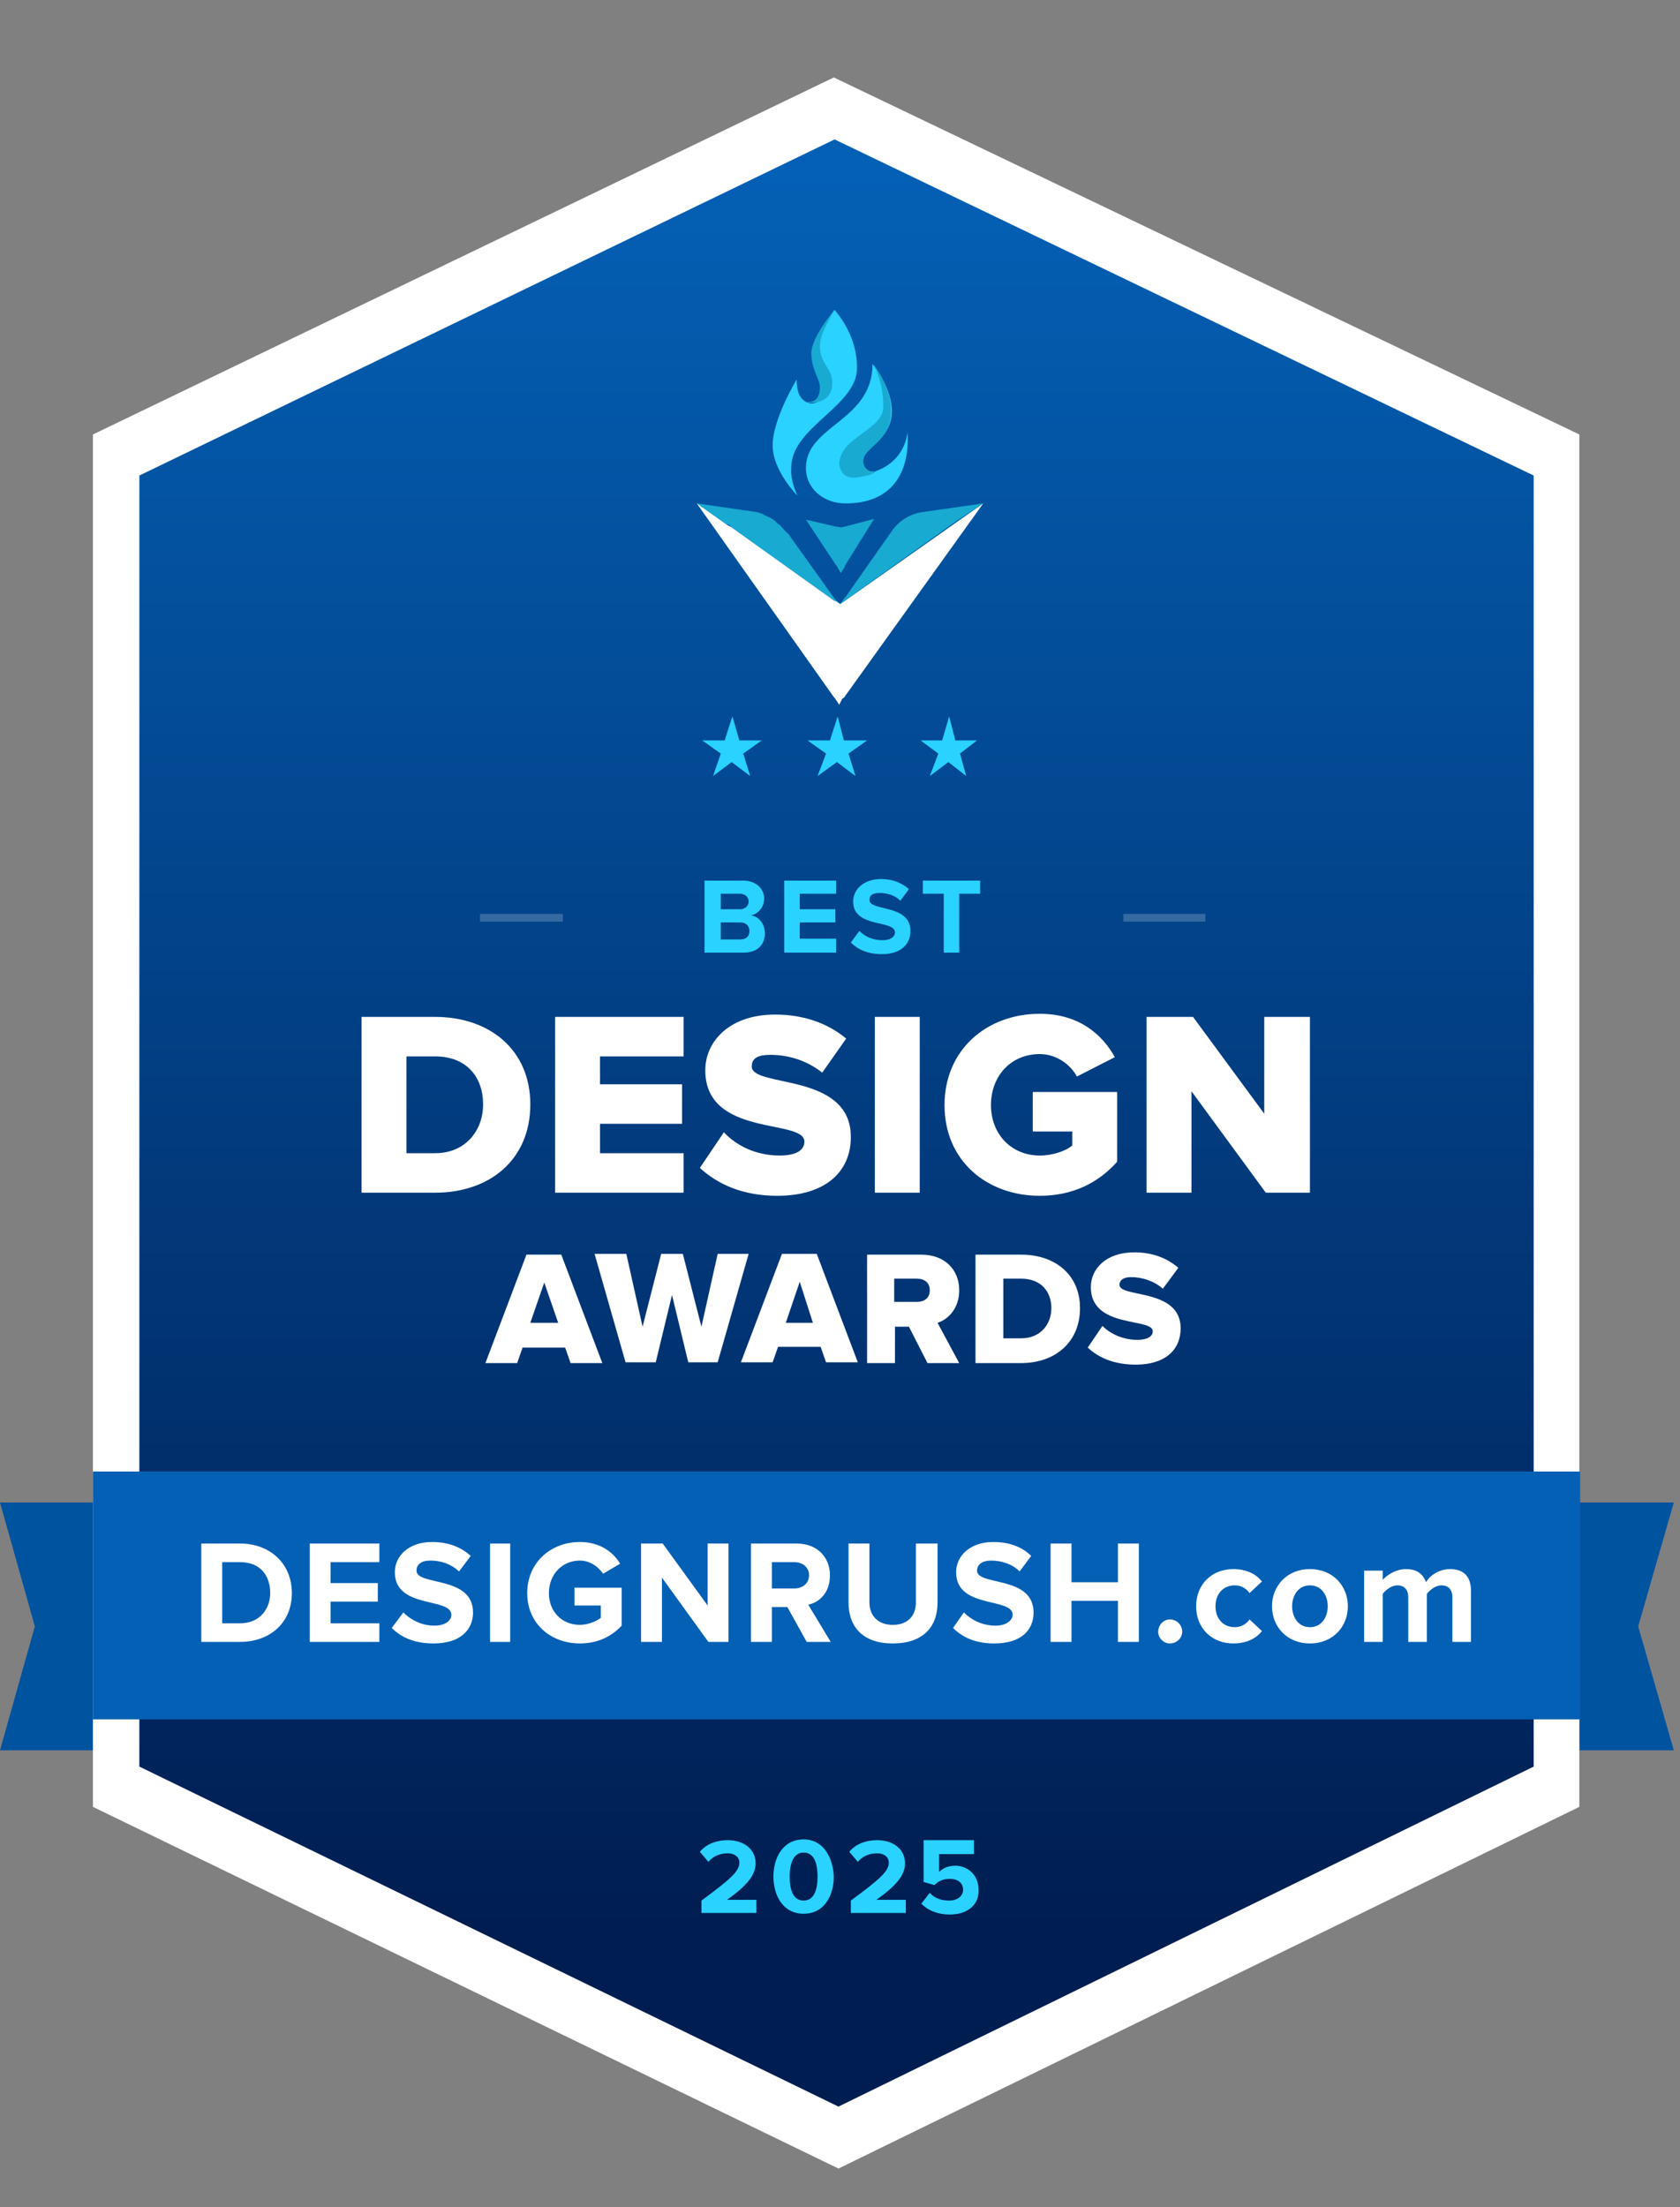 <svg xmlns="http://www.w3.org/2000/svg" viewBox="0 0 217 285" width="217" height="285"><rect x="0" y="0" width="217" height="285" fill="#808080" stroke="none"/><title>New Project</title><defs><linearGradient id="g1" x2="1" gradientUnits="userSpaceOnUse" gradientTransform="matrix(0,223.137,-158.241,0,108.064,24.172)"><stop offset="0" stop-color="#0460b5"></stop><stop offset="1" stop-color="#001d51"></stop></linearGradient><linearGradient id="g2" x2="1" gradientUnits="userSpaceOnUse" gradientTransform="matrix(0,-13.755,19.575,0,108.5,91.077)"><stop offset="1" stop-color="#ffffff"></stop></linearGradient></defs><style>		.s0 { fill: #00539f } 		.s1 { fill: #ffffff } 		.s2 { fill: url(#g1) } 		.s3 { fill: #2ad2ff } 		.s4 { fill: #18aad1 } 		.s5 { fill: url(#g2) } 		.s6 { fill: #0460b5 } 		.s7 { opacity: .2;fill: #ffffff } 	</style><g id="Folder 1"><path class="s0" d="m12.3 194h-12.3l4.5 16-4.5 16h12.2l0.1-17.5z"></path><path class="s0" d="m204 194h12.2l-4.6 16 4.6 16h-12.2v-17.5z"></path><g><path class="s1" d="m12 56.1l95.7-46.1 96.3 46.1v177.2l-95.7 46.7-96.3-46.7z"></path></g><path class="s2" d="m18 61.4l89.8-43.4 90.3 43.4v166.7l-89.8 43.9-90.3-43.9z"></path><path class="s3" d="m106.7 97.3l-2.4-1.7h2.9l1-3.1 0.8 3.1h3l-2.4 1.7 0.9 2.9-2.4-1.8-2.5 1.8z"></path><path class="s3" d="m121.2 97.3l-2.3-1.7h2.8l0.9-3.1 0.8 3.1h2.8l-2.2 1.7 0.8 2.9-2.3-1.8-2.4 1.8z"></path><path class="s3" d="m93.1 97.3l-2.4-1.7h2.9l1-3.1 0.9 3.1h2.9l-2.4 1.7 0.9 2.9-2.4-1.8-2.4 1.8z"></path><path class="s4" d="m108.5 78c-0.1-0.1-0.1 0 0 0l-0.6-0.3-0.1-0.1-13.3-9.5c0 0-0.1 0-0.1-0.1l-0.2-0.2-0.1-0.1h-0.3l-3.8-2.7 7.6 1.1c0.3 0 0.4 0.1 0.7 0.2 0.2 0 0.4 0.2 0.4 0.2 0.3 0.1 0.4 0.2 0.7 0.3 0.2 0.1 0.3 0.2 0.5 0.3 0.1 0.1 0.4 0.3 0.4 0.4 0.1 0.1 0.2 0.1 0.3 0.2q0.3 0.2 0.3 0.3c0.4 0.4 0.6 0.7 0.9 0.9l6 8.4 0.1 0.1z"></path><path class="s5" d="m108.4 91l-0.6-0.9-0.1-0.1-17.7-25 3.8 2.7 0.7 0.4 13.3 9.5h0.1l0.5 0.3c0 0 0.1 0 0.1 0.1l0.6-0.4 17.9-12.6-18 25.1-0.2 0.1z"></path><path class="s4" d="m108.6 74l-0.5-0.9-0.1-0.1-3.9-5.9 3.9 0.9h0.1l0.5 0.1 0.5-0.1 3.8-1-3.8 6.1v0.1z"></path><path class="s4" d="m127 65l-5.6 0.8-2.1 0.3c-1.7 0.2-3.2 1.1-4.2 2.6l-5.9 8.4-0.1 0.1-0.6 0.8 0.7-0.7 0.1-0.1-0.8 0.8 15-10.7z"></path><path class="s3" d="m110.7 47.5c0 5-8.5 7.6-8.5 12.9-0.1 1.2 0.3 2.5 0.8 3.6 0 0-3.2-3.2-3.2-6.5 0-3.4 3.1-8.5 3.1-8.5 0 2.3 0.9 2.9 1.8 3.1h0.1c1 0 1.5-0.8 1.5-2 0-1.1-1.2-2.2-1.2-4.5 0-2.1 2.7-5.6 2.7-5.6 1.9 2.3 2.9 4.8 2.9 7.5z"></path><path class="s3" d="m109.2 65c-2.9 0-5.1-2-5.1-4.5v-0.1c0-5.5 8.6-6 8.6-13.4 0.2 0.3 2.5 3.1 2.5 6.1 0 3.8-3.9 4.7-3.9 6.5 0 0.8 0.3 1.3 1.5 1.3 0.1 0 0.3 0 0.4-0.1 2.3-0.8 3.8-2.8 4-5 0 0.1 1.2 9.2-8 9.2z"></path><path class="s4" d="m113 60.9c0.2 0-0.3 0.3-0.6 0.4-1.5 0.3-3.5 1.1-4-1.3 0-3.6 5.7-4.4 5.7-7.5 0-1.9-0.4-3.8-1.3-5.5 0.2 0.3 2.3 3 2.3 6.1 0 4-3.6 4.6-3.6 6.5 0.1 0.8 0.5 1.3 1.5 1.3z"></path><path class="s4" d="m107.5 49.5c0 2.8-3.1 2.6-3.3 2.4h0.3c0.9 0 1.4-0.7 1.4-1.9 0-1.1-1.1-2.2-1.1-4.4 0-2.1 3-5.6 3-5.6-0.8 1.5-1.8 3-1.9 4.6 0 2.5 1.6 2.8 1.6 4.9z"></path><path class="s1" d="m56.2 154c7.1 0 12.3-4.3 12.3-11.4 0-7-5.2-11.3-12.3-11.3h-9.5v22.7zm0-5.1h-3.7v-12.5h3.7c4.1 0 6.2 2.7 6.2 6.2 0 3.4-2.3 6.3-6.2 6.3zm32.1 5.1v-5.1h-10.8v-3.8h10.6v-5.1h-10.6v-3.6h10.8v-5.1h-16.6v22.7zm12.1 0.4c6.1 0 9.5-3 9.5-7.6 0-8.4-12.8-6.3-12.8-9.1 0-1 0.7-1.5 2.4-1.5 2.3 0 4.7 0.7 6.7 2.3l3.1-4.4c-2.4-2-5.5-3.1-9.2-3.1-5.8 0-9 3.4-9 7.2 0 8.7 12.8 6.2 12.8 9.2 0 1.2-1.2 1.8-3.2 1.8-3.1 0-5.6-1.3-7.2-3l-3.1 4.6c2.3 2.1 5.5 3.6 10 3.6zm18.4-0.4v-22.7h-5.8v22.7zm15.5 0.4c4.3 0 7.6-1.7 10-4.4v-9h-10.9v5.1h5.1v1.8c-0.8 0.7-2.5 1.3-4.2 1.3-3.7 0-6.3-2.8-6.3-6.5 0-3.8 2.6-6.6 6.3-6.6 2.2 0 4 1.4 4.8 2.9l4.9-2.5c-1.6-2.9-4.6-5.6-9.7-5.6-6.8 0-12.3 4.6-12.3 11.8 0 7.2 5.5 11.7 12.3 11.7zm34.9-0.4v-22.7h-5.9v12.5l-9.2-12.5h-6v22.7h5.8v-13.1l9.6 13.1z"></path><path class="s1" d="m77.8 176l-5.3-14h-4.5l-5.3 14h4.1l0.7-2h5.5l0.7 2zm-5.7-5.2h-3.6l1.8-5.2zm20.6 5.1l4-14h-4l-2.1 9.4-2.4-9.4h-2.8l-2.4 9.4-2.1-9.4h-4.1l4 14h3.9l2.1-8.7 2.1 8.7zm18.1 0l-5.3-14h-4.5l-5.3 14h4.1l0.7-2h5.5l0.7 2zm-5.8-5.1h-3.5l1.8-5.3zm18.9 5.2l-2.8-5.2c1.3-0.4 2.8-1.8 2.8-4.2 0-2.6-1.8-4.6-4.9-4.6h-7v14h3.6v-4.7h1.8l2.4 4.7zm-5.5-7.9h-2.9v-3h2.9c1 0 1.7 0.5 1.7 1.5 0 1-0.7 1.5-1.7 1.5zm13.5 7.9c4.4 0 7.6-2.7 7.6-7.1 0-4.3-3.2-6.9-7.6-6.9h-5.9v14zm0-3.2h-2.3v-7.7h2.3c2.6 0 3.9 1.7 3.9 3.8 0 2.1-1.4 3.9-3.9 3.9zm14.8 3.4c3.8 0 5.8-1.9 5.8-4.7 0-5.2-7.9-3.9-7.9-5.6 0-0.6 0.5-1 1.5-1 1.4 0 3 0.5 4.1 1.5l2-2.7c-1.5-1.3-3.4-2-5.7-2-3.6 0-5.6 2.1-5.6 4.5 0 5.4 8 3.9 8 5.7 0 0.7-0.8 1.1-2 1.1-1.9 0-3.5-0.8-4.5-1.8l-1.9 2.8c1.4 1.3 3.4 2.2 6.2 2.2z"></path><path class="s3" d="m97.6 247h-7v-1.6c3.8-2.8 4.9-3.8 4.9-4.9 0-0.8-0.7-1.2-1.5-1.2-1.1 0-1.9 0.4-2.5 1.1l-1.1-1.3c0.9-1.1 2.3-1.5 3.6-1.5 2 0 3.6 1.1 3.6 3 0 1.6-1.3 3-3.7 4.7h3.8v1.7z"></path><path class="s3" d="m103.8 237.5c-2.7 0-3.9 2.4-3.9 4.8 0 2.4 1.2 4.8 3.9 4.8 2.7 0 3.9-2.4 3.9-4.8-0.1-2.4-1.3-4.8-3.9-4.8zm0 7.9c-1.3 0-1.8-1.3-1.8-3.1 0-1.7 0.5-3.1 1.8-3.1 1.3 0 1.8 1.3 1.8 3.1 0 1.8-0.5 3.1-1.8 3.1z"></path><path class="s3" d="m116.9 247h-7v-1.6c3.8-2.8 4.9-3.8 4.9-4.9 0-0.8-0.7-1.2-1.5-1.2-1.1 0-1.9 0.4-2.5 1.1l-1.1-1.3c0.9-1.1 2.3-1.5 3.6-1.5 2 0 3.6 1.1 3.6 3 0 1.6-1.3 3-3.7 4.7h3.8v1.7z"></path><path class="s3" d="m122.7 247.2c-1.6 0-2.8-0.5-3.7-1.4l1.1-1.4c0.6 0.7 1.5 1 2.5 1 1.1 0 1.8-0.6 1.8-1.4 0-0.8-0.6-1.4-1.7-1.4-0.8 0-1.4 0.2-2 0.8l-1.4-0.4v-5.4h6.5v1.8h-4.5v2.3c0.5-0.5 1.2-0.8 2.1-0.8 1.6 0 3 1.2 3 3.1 0.1 1.9-1.4 3.2-3.7 3.2z"></path><path class="s6" d="m204.1 190h-192.1v32h192.1z"></path><path class="s1" d="m31 212c3.9 0 6.7-2.5 6.7-6.3 0-3.8-2.8-6.4-6.7-6.4h-5v12.7zm0-2.4h-2.3v-7.9h2.3c2.6 0 3.9 1.7 3.9 4 0 2.1-1.4 3.9-3.9 3.9zm18 2.4v-2.4h-6.3v-2.8h6.1v-2.4h-6.1v-2.7h6.3v-2.4h-9v12.7zm7 0.2c3.4 0 5.1-1.7 5.1-4 0-4.8-7.3-3.4-7.3-5.4 0-0.8 0.6-1.3 1.8-1.3 1.3 0 2.6 0.4 3.7 1.4l1.5-2c-1.3-1.2-3-1.8-5-1.8-3 0-4.8 1.8-4.8 3.9 0 4.8 7.3 3.2 7.3 5.5 0 0.7-0.7 1.4-2.2 1.4-1.7 0-3.1-0.8-4-1.7l-1.5 2c1.2 1.2 2.9 2 5.4 2zm9.9-0.2v-12.7h-2.6v12.7zm9 0.2c2.3 0 4.1-0.9 5.4-2.3v-4.9h-6.1v2.3h3.4v1.6c-0.5 0.4-1.6 0.9-2.7 0.9-2.3 0-4-1.7-4-4.1 0-2.4 1.7-4.2 4-4.2 1.3 0 2.4 0.8 3 1.7l2.2-1.3c-0.9-1.5-2.6-2.8-5.2-2.8-3.7 0-6.8 2.6-6.8 6.6 0 4 3.1 6.5 6.8 6.5zm19.2-0.2v-12.7h-2.7v8l-5.8-8h-2.8v12.7h2.7v-8.3l6 8.3zm13.2 0l-2.9-4.8c1.4-0.3 2.8-1.5 2.8-3.8 0-2.3-1.6-4.1-4.3-4.1h-5.9v12.7h2.7v-4.5h2l2.5 4.5zm-4.7-6.9h-2.9v-3.4h2.9c1 0 1.9 0.6 1.9 1.7 0 1.1-0.9 1.7-1.9 1.7zm12.7 7.1c3.9 0 5.8-2.1 5.8-5.3v-7.6h-2.8v7.6c0 1.7-1 2.9-3 2.9-1.9 0-3-1.2-3-2.9v-7.6h-2.7v7.6c0 3.2 1.9 5.3 5.7 5.3zm13.1 0c3.5 0 5.1-1.7 5.1-4 0-4.8-7.3-3.4-7.3-5.4 0-0.8 0.7-1.3 1.8-1.3 1.3 0 2.7 0.4 3.7 1.4l1.5-2c-1.2-1.2-2.9-1.8-4.9-1.8-3 0-4.8 1.8-4.8 3.9 0 4.8 7.3 3.2 7.3 5.5 0 0.7-0.8 1.4-2.2 1.4-1.8 0-3.2-0.8-4.1-1.7l-1.4 2c1.2 1.2 2.9 2 5.3 2zm18.7-0.2v-12.7h-2.7v5h-6v-5h-2.7v12.7h2.7v-5.3h6v5.3zm4 0.2c0.9 0 1.6-0.7 1.6-1.5 0-0.9-0.7-1.6-1.6-1.6-0.8 0-1.5 0.7-1.5 1.6 0 0.8 0.7 1.5 1.5 1.5zm8.2 0c1.9 0 3.1-0.8 3.7-1.6l-1.6-1.5c-0.4 0.6-1.1 1-1.9 1-1.5 0-2.5-1.1-2.5-2.7 0-1.6 1-2.7 2.5-2.7 0.8 0 1.5 0.4 1.9 1l1.6-1.5c-0.6-0.8-1.8-1.6-3.7-1.6-2.8 0-4.8 2-4.8 4.8 0 2.8 2 4.8 4.8 4.8zm9.9 0c3 0 4.9-2.2 4.9-4.8 0-2.6-1.9-4.8-4.9-4.8-3 0-4.9 2.2-4.9 4.8 0 2.6 1.9 4.8 4.9 4.8zm0-2.1c-1.5 0-2.3-1.3-2.3-2.7 0-1.4 0.8-2.7 2.3-2.7 1.5 0 2.3 1.3 2.3 2.7 0 1.4-0.8 2.7-2.3 2.7zm20.8 1.9v-6.6c0-1.9-1-2.8-2.7-2.8-1.4 0-2.6 0.8-3.1 1.7-0.4-1.1-1.2-1.7-2.6-1.7-1.4 0-2.6 0.9-3 1.4v-1.2h-2.4v9.2h2.4v-6.2c0.4-0.5 1.1-1.1 1.9-1.1 1 0 1.4 0.7 1.4 1.5v5.8h2.4v-6.2c0.4-0.5 1.1-1.1 1.9-1.1 1 0 1.4 0.7 1.4 1.5v5.8z"></path><path fill-rule="evenodd" class="s7" d="m72.7 119h-10.7v-1h10.7z"></path><path fill-rule="evenodd" class="s7" d="m155.7 119h-10.6v-1h10.6z"></path><path class="s3" d="m96.1 123c1.8 0 2.7-1.1 2.7-2.5 0-1.2-0.8-2.2-1.8-2.3 0.9-0.2 1.7-1 1.7-2.2 0-1.2-1-2.3-2.7-2.3h-5v9.3zm-0.5-5.6h-2.5v-2h2.5c0.6 0 1.1 0.4 1.1 1 0 0.6-0.5 1-1.1 1zm0 3.9h-2.5v-2.2h2.5c0.8 0 1.2 0.5 1.2 1.1 0 0.7-0.4 1.1-1.2 1.1zm12.4 1.7v-1.8h-4.7v-2.1h4.6v-1.7h-4.6v-2h4.7v-1.7h-6.7v9.3zm5.9 0.2c2.5 0 3.7-1.3 3.7-3 0-3.5-5.3-2.5-5.3-4 0-0.6 0.4-0.9 1.3-0.9 1 0 2 0.3 2.7 1l1.1-1.5c-0.9-0.8-2.1-1.3-3.6-1.3-2.2 0-3.6 1.3-3.6 2.9 0 3.5 5.4 2.3 5.4 4 0 0.5-0.5 1-1.6 1-1.3 0-2.3-0.5-3-1.2l-1.1 1.5c0.9 0.9 2.2 1.5 4 1.5zm10-0.2v-7.6h2.7v-1.7h-7.4v1.7h2.7v7.6z"></path></g></svg>